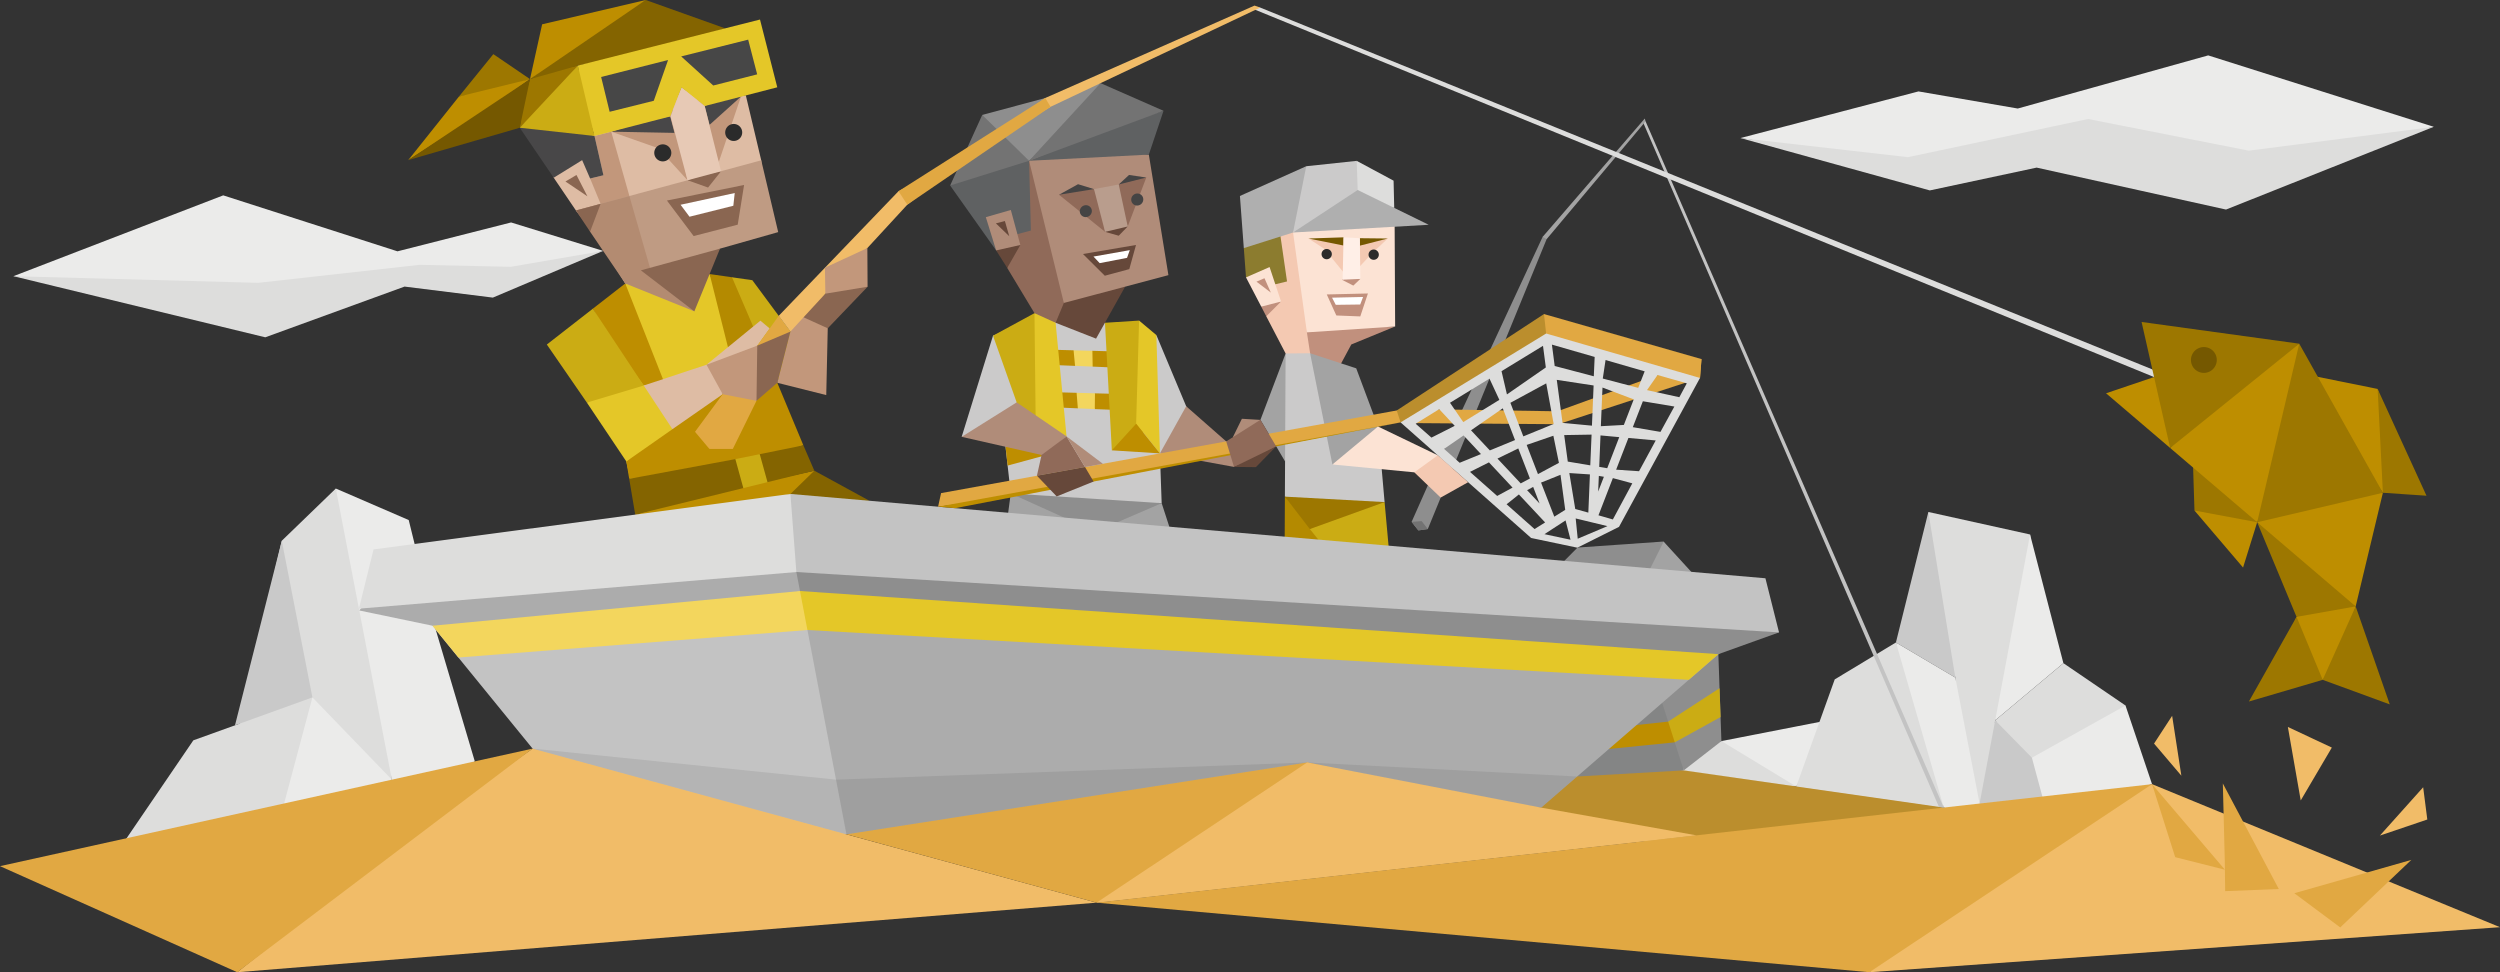 <svg xmlns="http://www.w3.org/2000/svg" viewBox="0 0 900 350"><rect x="0" y="0" width="900" height="350" fill="#333333" stroke="none"/><defs><style>.cls-1{fill:#dddddc;}.cls-2{fill:#ebebea;}.cls-3{fill:#c9c9c9;}.cls-4{fill:#8e8e8e;}.cls-5{fill:#cbcaca;}.cls-6{fill:#be8e00;}.cls-7{fill:#f3d65d;}.cls-8{fill:#a3a3a3;}.cls-9{fill:#846400;}.cls-10{fill:#9d7700;}.cls-11{fill:#e4c728;}.cls-12{fill:#cbac14;}.cls-13{fill:#debca4;}.cls-14{fill:#c2977b;}.cls-15{fill:#bf9b83;}.cls-16{fill:#b38b71;}.cls-17{fill:#8a6651;}.cls-18{fill:#484748;}.cls-19{fill:#755800;}.cls-20{fill:#474747;}.cls-21,.cls-44{fill:#2b2b2b;}.cls-22{fill:#e7c9b5;}.cls-23{fill:#b48a00;}.cls-24{fill:#fff;}.cls-25{fill:#bb8e2d;}.cls-26{fill:#848585;}.cls-27{fill:#e1a842;}.cls-28{fill:#acacac;}.cls-29{fill:#c3c3c3;}.cls-30{fill:#f1bc68;}.cls-31{fill:#c1907d;}.cls-32{fill:#f4c9b2;}.cls-33{fill:#fce3d4;}.cls-34{fill:#8c7c2f;}.cls-35{fill:#afafaf;}.cls-36{fill:#ffefe7;}.cls-37{fill:#66483a;}.cls-38{fill:#906a59;}.cls-39{fill:#b08c79;}.cls-40{fill:#5f6162;}.cls-41{fill:#737373;}.cls-42{fill:#b99d8d;}.cls-43{fill:#454444;}.cls-44{fill-opacity:0.1;}</style></defs><title>explorers_Virtuoso_ISTP_friendships</title><g id="Layer_1_copy_2" data-name="Layer 1 copy 2"><g id="Layer_1-2" data-name="Layer_1"><polygon class="cls-1" points="603.79 282.82 598.27 272.78 619.71 266.79 635.55 268.89 646.65 283.13 603.79 282.82"/><polygon class="cls-2" points="662.12 258.51 619.71 266.79 646.65 283.13 662.12 258.51"/><polygon class="cls-1" points="120.89 175.87 138.97 214.62 141.07 280.68 85.88 262.08 101.44 194.67 120.89 175.87"/><polygon class="cls-1" points="69.6 266.52 112.47 251.06 126.72 295.79 37.28 313.93 69.6 266.52"/><polygon class="cls-2" points="148.76 288.65 112.47 251.06 98.7 302.67 148.76 288.65"/><polygon class="cls-2" points="147.14 187.22 120.89 175.87 141.07 280.68 148.76 288.65 170.93 274.09 156.87 226.72 147.14 187.22"/><polygon class="cls-3" points="101.44 194.67 84.59 261.12 112.47 251.06 101.44 194.67"/><polygon class="cls-3" points="713.65 294.48 708.77 281.51 718.27 259.32 734.74 269.75 736.99 293.2 713.65 294.48"/><polygon class="cls-1" points="643.97 290.61 660.5 244.58 682.53 231.29 698.09 262.9 699.76 290.73 643.97 290.61"/><polygon class="cls-3" points="694.21 184.31 682.53 231.29 703.92 243.94 706.85 207.97 694.21 184.31"/><polygon class="cls-1" points="730.82 192.41 694.21 184.31 703.92 243.94 704.91 273.75 712.65 289.28 718.27 259.32 735.37 229.02 730.82 192.41"/><polygon class="cls-2" points="703.92 243.94 682.53 231.29 699.76 290.73 713.65 294.48 703.92 243.94"/><polygon class="cls-2" points="742.82 238.74 730.82 192.41 718.27 259.32 742.82 238.74"/><polygon class="cls-1" points="765.18 253.98 742.82 238.74 718.27 259.32 731.48 272.78 753.51 276.67 765.18 253.98"/><polygon class="cls-2" points="774.74 282.3 765.18 253.98 731.48 272.78 736.99 293.2 774.74 282.3"/><polygon class="cls-2" points="4.82 99.43 80.36 70.33 143.09 90.48 183.99 80.08 217.13 90.32 178.83 101.17 147.42 97.93 95.17 112.52 4.82 99.43"/><polygon class="cls-1" points="4.82 99.43 92.94 101.82 151.03 95.34 183.91 96.05 217.13 90.32 177.43 107.14 145.64 103.17 95.5 121.43 4.82 99.43"/><polygon class="cls-4" points="508.18 187.87 519.86 161.6 555.34 85.28 556.47 85.13 556.79 86.09 514.01 190.46 510.61 190.95 508.18 187.87"/><polygon class="cls-5" points="429.1 151.19 416.29 120.62 409.66 149.69 417.74 167.83 431.37 158.76 429.1 151.19"/><polygon class="cls-5" points="357.48 120.85 373.6 114.71 397.79 116.2 416.19 124.13 418.2 181.14 392.96 185.44 363.87 177.65 357.48 120.85"/><path class="cls-6" d="M378.42,125.89l8.07.22,1.93,2.61-1.39,3-8.29-.34Zm-15.68,41.72L376,164l-6.82-4.68L362,160.85Zm30.52-41.32,7.83.22.65,5.83-8.38-.36-3-3.26Z"/><polygon class="cls-7" points="386.49 126.11 387.02 131.71 393.36 131.98 393.26 126.29 386.49 126.11"/><polygon class="cls-8" points="362.33 189.17 363.87 177.65 385.06 183.32 394.31 191.43 362.33 189.17"/><polygon class="cls-8" points="421.96 192.73 418.2 181.14 400.39 184.17 394.31 191.43 421.96 192.73"/><polygon class="cls-4" points="363.87 177.65 418.2 181.14 394.31 191.43 363.87 177.65"/><path class="cls-6" d="M380.16,141.21l7.42.2,2.3,2.7L388,147l-7.53-.32Zm14,.39,8.66.22.65,5.83-9.38-.38-1.49-2.83Z"/><polygon class="cls-8" points="236.49 162.59 252.38 196.3 264.94 196.33 265.78 189 252.4 158.12 236.49 162.59"/><polygon class="cls-9" points="293.16 169.45 312.99 180.28 273.62 181.99 293.16 169.45"/><polygon class="cls-10" points="264.97 195.05 258.95 226.1 253.73 228.18 234.53 232.66 228.64 185.25 249.98 182.42 264.97 195.05"/><polygon class="cls-6" points="293.16 169.45 284.55 177.82 273.62 181.99 228.68 185.25 248.4 179.2 293.16 169.45"/><polygon class="cls-11" points="225.09 102.05 255.44 98.66 281.88 151.76 287.62 160.14 238.65 170.33 227.51 175.26 225.47 166.12 225.09 102.05"/><polygon class="cls-6" points="213.43 111.12 225.09 102.05 238.94 137.19 231.75 138.79 220.11 123.36 213.43 111.12"/><polygon class="cls-6" points="225.47 166.12 257.25 136.42 279.83 137.81 289.21 160.31 257.9 170.81 226.51 172.38 225.47 166.12"/><polygon class="cls-12" points="285.25 120.34 283.61 127.1 279.83 137.81 269.75 125.87 262.29 107.47 263.52 99.82 270.84 100.87 285.25 120.34"/><polygon class="cls-9" points="289.21 160.31 273.51 163.5 270.15 166.92 264.73 165.28 226.51 172.38 228.68 185.25 267.6 175.71 271.16 171.66 276.3 173.57 293.16 169.45 289.21 160.31"/><polygon class="cls-12" points="264.73 165.28 267.6 175.71 276.3 173.57 273.51 163.5 264.73 165.28"/><polygon class="cls-13" points="268.49 34.3 274.04 57.71 275.84 80.65 258.09 89.03 250.69 99.91 236.83 102.33 225.09 102.05 214.98 85.72 207.33 75.77 199.34 63.98 193.62 44.16 213.88 48.14 240.57 41.58 245.38 31.54 254 37.21 268.49 34.3"/><polygon class="cls-14" points="220.04 47.4 226.59 70.59 222.1 75.08 216.22 73.38 212.44 64.26 217.24 63.09 214.01 48.95 220.04 47.4"/><polygon class="cls-14" points="247.51 64.89 236.98 53.36 220.04 47.4 242.25 39.51 247.51 64.89"/><polygon class="cls-14" points="258.75 58.34 266.75 34.77 250.75 36.28 258.75 58.34"/><polygon class="cls-15" points="274.04 57.71 207.33 75.77 234.76 102.78 243.06 102.94 259.2 89.51 280.15 83.56 274.04 57.71"/><polygon class="cls-16" points="226.59 70.59 234 96.43 240.88 97.52 249.96 112.09 225.09 102.05 212.43 83.4 211.39 79.55 207.33 75.77 216.22 73.38 226.59 70.59"/><polygon class="cls-17" points="259.2 89.51 230.71 97.32 249.96 112.09 259.2 89.51"/><polygon class="cls-17" points="216.22 73.38 212.43 83.4 207.33 75.77 216.22 73.38"/><polygon class="cls-17" points="267.87 66.59 240.09 72.19 249.71 84.98 265.58 80.88 267.87 66.59"/><polygon class="cls-17" points="247.51 64.89 254.9 67.52 259.58 61.65 253.39 62.65 247.51 64.89"/><polygon class="cls-18" points="220.04 47.4 242.8 47.84 241.26 41.92 232.69 43.35 220.04 47.4"/><polygon class="cls-18" points="255.43 44.95 253.69 38.17 259.27 35.76 266.75 34.77 255.43 44.95"/><polygon class="cls-18" points="214.01 48.95 217.24 63.09 212.44 64.26 209.57 57.65 199.34 63.98 187.11 45.99 201.92 44.32 214.01 48.95"/><polygon class="cls-17" points="203.56 65.34 207.53 62.99 211.47 70.67 203.56 65.34"/><polygon class="cls-10" points="208.03 23.61 198.73 25.35 190.8 28.48 188.32 36.42 187.11 45.99 200.77 32.87 208.03 23.61"/><polygon class="cls-9" points="190.8 28.48 212.62 12 232.45 0 261.09 10.22 232.36 18.96 208.03 23.61 200.35 25.81 190.8 28.48"/><polygon class="cls-6" points="232.45 0 195.17 8.75 190.8 28.48 232.45 0"/><polygon class="cls-10" points="190.8 28.48 177.6 19.49 165.23 34.75 177.43 32.84 190.8 28.48"/><polygon class="cls-6" points="165.23 34.75 146.98 57.63 176.16 38.98 190.8 28.48 165.23 34.75"/><polygon class="cls-19" points="146.98 57.63 187.11 45.99 190.8 28.48 146.98 57.63"/><polygon class="cls-11" points="208.03 23.61 273.6 7.03 279.82 31.43 253.69 38.17 245.38 31.54 241.26 41.92 214.01 48.95 209.56 34.57 208.03 23.61"/><polygon class="cls-20" points="216.41 27.71 240.51 21.6 235.36 36.28 219.47 40.24 216.41 27.71"/><polygon class="cls-20" points="269.34 14.27 245.23 20.31 256.77 30.78 272.58 26.77 269.34 14.27"/><polygon class="cls-12" points="214.01 48.95 187.11 45.99 208.03 23.61 214.01 48.95"/><path class="cls-21" d="M263.68,44.66a3.06,3.06,0,1,1-2.57,3.49A3.07,3.07,0,0,1,263.68,44.66Z"/><polygon class="cls-22" points="245.38 31.54 253.69 38.17 259.58 61.65 247.51 64.89 241.39 41.9 245.38 31.54"/><polygon class="cls-12" points="211.27 144.93 196.86 124.03 213.43 111.12 231.75 138.79 225.4 146.35 211.27 144.93"/><polygon class="cls-11" points="242.08 154.5 225.47 166.12 211.27 144.93 231.75 138.79 240.07 145.56 242.08 154.5"/><polygon class="cls-13" points="254.34 131.3 231.75 138.79 242.08 154.5 260.16 141.92 260.28 135.96 254.34 131.3"/><polygon class="cls-23" points="263.52 99.82 255.46 98.66 262.35 126.12 268.66 125.22 271.68 118.81 263.52 99.82"/><polygon class="cls-13" points="254.34 131.3 265.27 130.01 272.61 124.43 277.07 118.24 273.74 115.44 254.34 131.3"/><polygon class="cls-14" points="279.83 137.81 286.2 112.84 296.37 109.94 297.99 118.19 297.45 142.23 279.83 137.81"/><polygon class="cls-17" points="286.2 112.84 297.12 105.72 304.66 97.51 312.33 103.23 297.99 118.19 286.2 112.84"/><polygon class="cls-10" points="289.7 186.59 298.26 189.58 299.91 196.04 290.9 199.79 284.23 186.35 289.7 186.59"/><polygon class="cls-23" points="296.06 180.88 298.26 189.58 284.23 186.35 296.06 180.88"/><path class="cls-21" d="M238.14,52a3.07,3.07,0,1,1-2.57,3.49A3.06,3.06,0,0,1,238.14,52Z"/><polygon class="cls-24" points="264.5 69.49 245 73.71 248.22 78.02 264 74.07 264.5 69.49"/><polygon class="cls-25" points="699.76 290.73 618.21 310.85 551.02 290.9 558.94 270.59 699.76 290.73"/><polygon class="cls-26" points="596 245.56 604.76 253.01 606.15 277.33 567.77 279.54 572.67 267.6 596 245.56"/><polygon class="cls-6" points="600.54 259.77 604.76 261.43 602.92 267.24 576.88 269.86 585.31 261.43 600.54 259.77"/><path class="cls-4" d="M607.51,229.51l11.1,6,1.1,31.29-13.56,10.54-3.23-10.09,1.84-5.81-4.22-1.66L596,245.56ZM557,208.12l10.91-11,31-2.17,4.67,10.41Z"/><polygon class="cls-12" points="602.92 267.24 619.41 258.13 619.04 247.75 600.54 259.77 602.92 267.24"/><polygon class="cls-8" points="591.01 210.79 598.92 195 608.86 205.87 591.01 210.79"/><polygon class="cls-27" points="774.74 282.3 745.57 319.29 672.97 350 394.74 324.96 774.74 282.3"/><polygon class="cls-28" points="284.55 283.79 304.72 300.36 554.83 290.75 628.51 226.94 616.75 218.98 285.61 191.88 266.94 207.58 284.55 283.79"/><polygon class="cls-29" points="271.67 193.46 286.69 205.93 304.72 300.36 244.68 304.86 191.73 269.5 149.31 217.44 164 205.69 271.67 193.46"/><polygon class="cls-30" points="191.73 269.5 143.74 303.4 85.41 350 394.74 324.96 191.73 269.5"/><polygon class="cls-28" points="133.2 215.09 129.34 219.77 155.69 225.26 174.2 227.57 259.98 220.81 287.99 212.77 294.93 203.1 286.45 202.8 133.2 215.09"/><polygon class="cls-4" points="640.45 227.66 618.61 235.5 601.75 237.53 307.73 217.85 287.99 212.77 286.69 205.93 294.93 203.1 634.9 223.84 640.45 227.66"/><polygon class="cls-1" points="134.48 197.79 129.22 219.12 286.69 205.93 298.75 192.95 284.55 177.82 134.48 197.79"/><polygon class="cls-31" points="467.74 120.59 470.53 117.46 502.25 117.53 486.47 124.01 481.42 133.41 475.29 136.18 472.13 130.33 467.74 120.59"/><polygon class="cls-8" points="453.75 151.16 462.82 127.25 467.34 152.21 462.63 166.12 459.19 160.27 453.75 151.16"/><polygon class="cls-32" points="466.39 82.06 471.05 97.44 470.48 119.65 472.13 130.33 469.44 133.91 462.82 127.25 455.85 113.87 459.46 94.96 459.46 80.9 466.39 82.06"/><polygon class="cls-33" points="502.07 81.31 502.25 117.53 470.48 119.65 465.5 83.7 490.67 72.81 502.07 81.31"/><polygon class="cls-32" points="484.7 87.11 471.05 85.86 476.76 89.59 484.43 98.98 484.7 87.11"/><polygon class="cls-32" points="489.46 87.32 488.13 97.4 494.08 91.05 499.6 85.86 489.46 87.32"/><polygon class="cls-31" points="477.64 106 492.45 105.65 489.7 113.91 481.08 113.57 477.64 106"/><polygon class="cls-34" points="459.89 77.59 463.33 101.32 459.11 102.34 448.56 99.86 447.77 89.32 459.89 77.59"/><polygon class="cls-31" points="456.83 108.13 461.18 108.55 455.85 113.87 454.05 110.39 456.83 108.13"/><polygon class="cls-33" points="457.05 96.14 448.56 99.86 454.05 110.39 461.18 108.55 457.05 96.14"/><polygon class="cls-31" points="457.5 105.33 455.21 100.16 452.33 101.4 457.5 105.33"/><polygon class="cls-35" points="446.37 70.55 447.77 89.32 465.5 83.7 473.17 69.57 470.25 59.84 446.37 70.55"/><polygon class="cls-5" points="488.41 57.91 470.25 59.84 465.5 83.7 492.29 71.84 488.41 57.91"/><polygon class="cls-19" points="471.05 85.86 483.69 85.44 483.63 88.38 471.05 85.86"/><polygon class="cls-19" points="489.54 85.75 489.58 88.43 499.6 85.86 489.54 85.75"/><polygon class="cls-31" points="487.23 99.07 483.1 100.72 487.19 102.82 489.73 100.4 487.23 99.07"/><polygon class="cls-36" points="483.69 85.44 483.34 100.69 489.73 100.4 489.54 85.75 483.69 85.44"/><polygon class="cls-24" points="479.54 107.16 490.71 106.91 489.67 109.62 480.88 109.74 479.54 107.16"/><path class="cls-21" d="M477.61,89.63a1.85,1.85,0,1,1-1.85,1.85A1.85,1.85,0,0,1,477.61,89.63Z"/><path class="cls-21" d="M494.52,89.83a1.85,1.85,0,1,1-1.84,1.84A1.84,1.84,0,0,1,494.52,89.83Z"/><polygon class="cls-1" points="501.69 65.04 488.41 57.91 488.77 68.4 492.5 74.18 501.92 74.84 501.69 65.04"/><polygon class="cls-5" points="462.82 127.25 471.63 127.17 496.08 153.55 498.45 180.75 478.36 185.93 462.56 178.79 462.82 127.25"/><polygon class="cls-23" points="462.56 178.79 475.35 189.09 477.61 198 462.48 195.64 462.56 178.79"/><polygon class="cls-12" points="477.61 198 471.55 190.46 482.58 183 498.45 180.75 500.07 198.56 477.61 198"/><polygon class="cls-10" points="462.56 178.79 471.55 190.46 498.45 180.75 462.56 178.79"/><polygon class="cls-8" points="479.66 167.21 471.63 127.17 488.24 132.6 496.08 153.55 489.7 165.03 479.66 167.21"/><polygon class="cls-29" points="635.55 208.18 284.55 177.82 286.69 205.93 640.45 227.66 635.55 208.18"/><polygon class="cls-30" points="774.74 282.3 672.97 350 900 333.79 774.74 282.3"/><polygon class="cls-27" points="280.34 113.7 260.16 141.92 250.2 155.45 255.39 161.62 263.32 155.29 284.54 119.37 280.34 113.7"/><polygon class="cls-27" points="255.39 161.62 270.12 140.25 272.34 144.29 263.81 161.62 255.39 161.62"/><polygon class="cls-6" points="758.18 141.58 781.25 161.27 784.45 141.77 775.46 135.74 758.18 141.58"/><polygon class="cls-29" points="698.01 290.47 591.72 44.53 591.79 43.65 592.41 43.7 699.76 290.73 698.01 290.47"/><polygon class="cls-8" points="592.41 43.7 592.12 42.67 555.34 85.28 556.79 86.09 592.41 43.7"/><polygon class="cls-1" points="450.17 2.82 453.63 2.71 781.53 135.7 781.04 138.02 450.17 2.82"/><polygon class="cls-37" points="405.06 103.19 394.58 121.91 380.02 116.2 376.5 113.98 380.21 107.02 405.06 103.19"/><polygon class="cls-38" points="382.99 109.06 380.02 116.2 373.6 114.71 362.6 96.46 364.83 82.18 363.71 58.99 367.32 55.01 370.47 57.88 374.09 60.66 383.92 102.01 382.99 109.06"/><polygon class="cls-37" points="362.6 96.46 367.32 88.19 360.08 88.29 358.61 90.15 362.6 96.46"/><polygon class="cls-39" points="420.63 99.05 382.99 109.06 370.47 57.88 381.61 52.5 413.58 55.66 420.63 99.05"/><polygon class="cls-40" points="342.05 66.78 358.61 90.15 359.82 85.98 371.12 83 370.47 57.88 353.32 59.82 342.05 66.78"/><polygon class="cls-41" points="370.47 57.88 342.05 66.78 353.6 41.38 366.58 48.79 370.47 57.88"/><polygon class="cls-40" points="418.87 39.89 413.58 55.66 370.47 57.88 398.76 45.92 418.87 39.89"/><polygon class="cls-4" points="353.6 41.38 370.47 57.88 390.88 42.02 396.2 29.93 353.6 41.38"/><polygon class="cls-41" points="396.2 29.93 370.47 57.88 418.87 39.89 396.2 29.93"/><polygon class="cls-39" points="363.9 75.59 367.32 88.19 358.61 90.15 354.9 78.18 363.9 75.59"/><polygon class="cls-37" points="361.76 79.57 358.52 80.41 363.34 85.05 361.76 79.57"/><polygon class="cls-38" points="412.67 63.91 406.07 64.83 402.74 66.41 401.81 71.69 405.98 81.53 412.67 63.91"/><polygon class="cls-38" points="397.83 83.47 396.8 72.44 393.84 68.08 388.46 67.99 381.23 70.11 397.83 83.47"/><polygon class="cls-42" points="405.98 81.53 402.65 83.28 397.83 83.47 393.84 68.08 402.74 66.41 405.98 81.53"/><polygon class="cls-37" points="402.74 84.86 405.98 81.53 397.83 83.47 402.74 84.86"/><polygon class="cls-43" points="412.67 63.91 406.45 62.98 402.74 66.41 412.67 63.91"/><polygon class="cls-43" points="393.84 68.08 388.09 66.31 381.23 70.11 393.84 68.08"/><polygon class="cls-37" points="408.96 88.19 406.55 96.88 397.73 99.26 389.86 91.44 408.96 88.19"/><polygon class="cls-24" points="406.73 90.05 393.65 92.36 395.89 94.73 405.73 92.83 406.73 90.05"/><path class="cls-43" d="M409.45,69.66a2.22,2.22,0,0,0-2.21,2.18A2.12,2.12,0,0,0,409.37,74a2.22,2.22,0,0,0,2.21-2.17A2.12,2.12,0,0,0,409.45,69.66Z"/><path class="cls-43" d="M390.94,73.87A2.22,2.22,0,0,0,388.73,76a2.11,2.11,0,0,0,2.12,2.16A2.23,2.23,0,0,0,393.07,76,2.12,2.12,0,0,0,390.94,73.87Z"/><polygon class="cls-14" points="260.16 141.92 272.34 144.29 275.65 132.84 272.61 124.43 254.34 131.3 260.16 141.92"/><polygon class="cls-17" points="279.83 137.81 272.34 144.29 272.61 124.43 284.54 119.37 279.83 137.81"/><polygon class="cls-30" points="453.69 2.72 451.63 2.01 376.29 35.28 350.84 54.69 323.46 68.83 280.34 113.7 284.54 119.37 326.63 73.69 350.84 54.69 378.2 38.45 453.69 2.72"/><polygon class="cls-14" points="312.33 103.22 312.25 89.3 296.98 96.36 297.12 105.72 312.33 103.22"/><polygon class="cls-6" points="825.36 133.84 855.95 140.02 862.92 163.63 857.84 177.4 825.36 133.84"/><polygon class="cls-10" points="805.12 176.55 812.58 188.01 806.96 190.68 790.01 183.79 789.5 167.69 805.12 176.55"/><polygon class="cls-27" points="783.07 308.58 800.97 313.1 774.74 282.3 783.07 308.58"/><polygon class="cls-27" points="800.22 282.04 800.92 309.77 801.06 320.81 820.37 320.04 800.22 282.04"/><polygon class="cls-27" points="868.08 309.56 825.95 321.56 842.48 333.87 868.08 309.56"/><polygon class="cls-6" points="812.58 188.01 830.91 211.09 848.04 218.3 857.84 177.4 827.19 171.79 812.58 188.01"/><polygon class="cls-6" points="827.73 123.73 827.43 160.63 812.58 188.01 781.25 161.27 798.87 138.98 827.73 123.73"/><polygon class="cls-10" points="827.73 123.73 770.97 115.91 781.25 161.27 827.73 123.73"/><path class="cls-19" d="M793.86,134.22a4.65,4.65,0,1,1,4.16-5.1A4.67,4.67,0,0,1,793.86,134.22Z"/><polygon class="cls-30" points="781.97 257.69 775.46 267.69 785.29 279.25 781.97 257.69"/><polygon class="cls-30" points="872.34 283.41 856.76 300.81 873.83 295.02 872.34 283.41"/><polygon class="cls-6" points="836.17 244.74 843.04 237.6 848.04 218.3 836.43 214.61 826.75 222.07 821.05 235.9 836.17 244.74"/><polygon class="cls-6" points="790.01 183.79 812.58 188.01 807.5 204.32 790.01 183.79"/><polygon class="cls-10" points="855.95 140.02 873.54 178.46 857.84 177.4 855.95 140.02"/><polygon class="cls-10" points="827.73 123.73 812.58 188.01 857.84 177.4 827.73 123.73"/><polygon class="cls-10" points="826.75 222.07 812.58 188.01 848.04 218.3 826.75 222.07"/><polygon class="cls-10" points="809.6 252.55 826.75 222.07 836.17 244.74 848.04 218.3 860.32 253.58 836.17 244.74 809.6 252.55"/><polygon class="cls-27" points="323.46 68.83 326.63 73.69 378.2 38.45 376.29 35.28 323.46 68.83"/><polygon class="cls-35" points="488.77 68.4 465.5 83.7 514.33 80.92 488.77 68.4"/><polygon class="cls-39" points="441.43 158.91 427.02 146.25 417.57 163.22 444.25 168.09 445.95 163.3 441.43 158.91"/><polygon class="cls-27" points="338.79 177.52 506 147.19 513.77 148.12 504.21 152.06 351.48 180.57 337.71 182.42 338.79 177.52"/><polygon class="cls-6" points="343.84 182.95 337.71 182.42 504.21 152.06 343.84 182.95"/><polygon class="cls-27" points="560.69 148.07 506 147.19 506.92 152.3 559.32 152.7 562.52 152.22 612.01 136.06 612.54 129.27 560.69 148.07"/><polygon class="cls-25" points="556.8 121.82 504.21 152.06 502.82 147.77 555.83 113.06 559.22 117.7 556.8 121.82"/><polygon class="cls-27" points="612.01 136.06 556.8 121.82 555.83 113.06 612.54 129.27 612.01 136.06"/><path class="cls-1" d="M556,192.3l9.39,2-1.79-6.95Zm-4.8,1.37-45.35-40.16-1.63-1.45,1.87-1.14L556,120.44l.6-.38.68.2L612,136.06l-29.16,53.61-15,7.5Zm-41.56-41.13,5.68,5,8.39-4.24-5.6-6Zm10.23,9.06,5.61,5,7.67-3.14-6.26-6.7Zm9.33,8.28,9.78,8.66,5.54-3-8.5-9.09Zm13.17,11.66,10.07,8.92,3.8-2.38L546.8,178ZM580.63,187l7-13-7-1.88-5.18,13.39Zm9.43-17.36,6-11.08-9.83-.9-4.42,11.42Zm7.71-14.16,5-9.13-11.34-1.9-3.62,9.33ZM604.56,143l2.69-5-10.53-3-3.8,5.44Zm-12.48-9.32L578,129.61l-1,6.67,12.75,3.35Zm-18-5.18-15.39-4.44,1,7.7,14.08,3.7Zm-18.6-4-14.93,9.12,1.95,8.37,14-9.71ZM536.21,136.3,522,145l4.77,6.95,13-8Zm27.27,47.25-1.7-12.62-7,2.8L559.55,186Zm8.32,1,.57-13.76-7.41-.49,2.13,12.94Zm-4.55,2.09.73,7.3,10.7-4.53Zm-6.81-49.89,2.08,15.49,10.58,1,.6-14.47Zm2.67,19.88,1.29,9.54,8.1,1.36.47-11.07Zm-1.9,10-2-9.76-9.61,3.3,4.07,10.51Zm-1.89-14-2.68-14.62-12.9,7,4.66,12.09Zm28.83-8.85-11.25-4.26-.59,13.91,8.28-.45ZM541,147l-11.43,7.91,6.77,7.24,9.07-3.73Zm41.93,10.37-6.75-.62-.46,11.33,2.88.48Zm-36.35,4.07-7.49,3.65,8.37,8.94,3.31-1.77Zm30.82,10.2-1.82-.31-.24,5.64Zm-25.46,3.65-2.19,1.17,4.5,4.81Z"/><polygon class="cls-39" points="447.08 150.76 443.83 157.39 450.98 156.26 453.75 151.16 447.08 150.76"/><polygon class="cls-38" points="444.25 168.09 441.43 158.91 453.74 151.13 459.43 160.69 451.45 165.51 444.25 168.09"/><polygon class="cls-37" points="452.12 168.17 459.43 160.69 444.25 168.09 452.12 168.17"/><polygon class="cls-12" points="372.41 112.74 357.48 120.85 362.86 146.82 372.21 153.35 378.91 153.66 375.79 120.29 372.41 112.74"/><polygon class="cls-12" points="410.07 115.41 397.79 116.2 400.26 162.12 411.63 155.82 411.71 121.72 410.07 115.41"/><polygon class="cls-11" points="372.41 112.74 372.82 149.51 377.25 155.78 383.96 157.1 380.02 116.2 372.41 112.74"/><polygon class="cls-11" points="410.07 115.41 409.01 152.54 417.57 163.22 416.29 120.62 410.07 115.41"/><polygon class="cls-6" points="400.26 162.12 409.01 152.54 417.57 163.22 400.26 162.12"/><polygon class="cls-39" points="383.96 157.1 366 144.85 355.54 145.48 346.2 157.26 375.96 164.02 383.96 157.1"/><polygon class="cls-38" points="390.6 168.13 383.96 157.1 374.96 163.79 373.29 171.26 390.6 168.13"/><polygon class="cls-37" points="393.69 173.35 390.6 168.13 373.29 171.26 380.41 178.71 393.69 173.35"/><polygon class="cls-39" points="383.96 157.1 390.6 168.13 397.03 166.96 383.96 157.1"/><polygon class="cls-5" points="357.48 120.85 366 144.85 346.2 157.26 357.48 120.85"/><polygon class="cls-7" points="387.58 141.41 388.02 147 394.12 147.27 394.19 141.6 387.58 141.41"/><polygon class="cls-33" points="509.15 170.04 479.66 167.21 496.08 153.55 517.6 163.91 516.32 169.55 509.15 170.04"/><polygon class="cls-32" points="518.63 179.13 509.15 170.04 517.6 163.91 528.52 173.6 518.63 179.13"/><polygon class="cls-41" points="511.79 187.6 508.18 187.87 510.61 190.95 514.01 190.46 511.79 187.6"/><polygon class="cls-27" points="470.6 274.48 304.72 300.36 394.74 324.96 598.83 302.04 470.6 274.48"/><polygon class="cls-30" points="470.6 274.48 394.74 324.96 610.71 300.72 554.83 290.75 470.6 274.48"/><polygon class="cls-27" points="0 311.81 85.41 350 191.73 269.5 0 311.81"/><polygon class="cls-2" points="626.56 49.7 690.65 32.91 726.39 39.07 794.95 19.94 876.15 45.65 812.76 59.79 756.68 48.4 695.62 60.67 626.56 49.7"/><polygon class="cls-11" points="279.69 220.6 290.67 226.8 607.96 244.74 618.61 235.5 287.99 212.77 279.69 220.6"/><polygon class="cls-7" points="155.69 225.26 165.02 236.71 290.67 226.8 287.99 212.77 155.69 225.26"/><polygon class="cls-44" points="191.73 269.5 300.96 280.67 470.6 274.48 567.77 279.54 554.83 290.75 470.6 274.48 304.72 300.36 191.73 269.5"/><polygon class="cls-1" points="626.56 49.7 686.85 56.58 751.71 42.84 809.55 54.24 876.15 45.65 801.36 75.44 733.19 60.34 694.73 68.55 626.56 49.7"/><polygon class="cls-30" points="823.63 261.7 828.26 288.16 839.46 269.13 823.63 261.7"/></g></g></svg>
